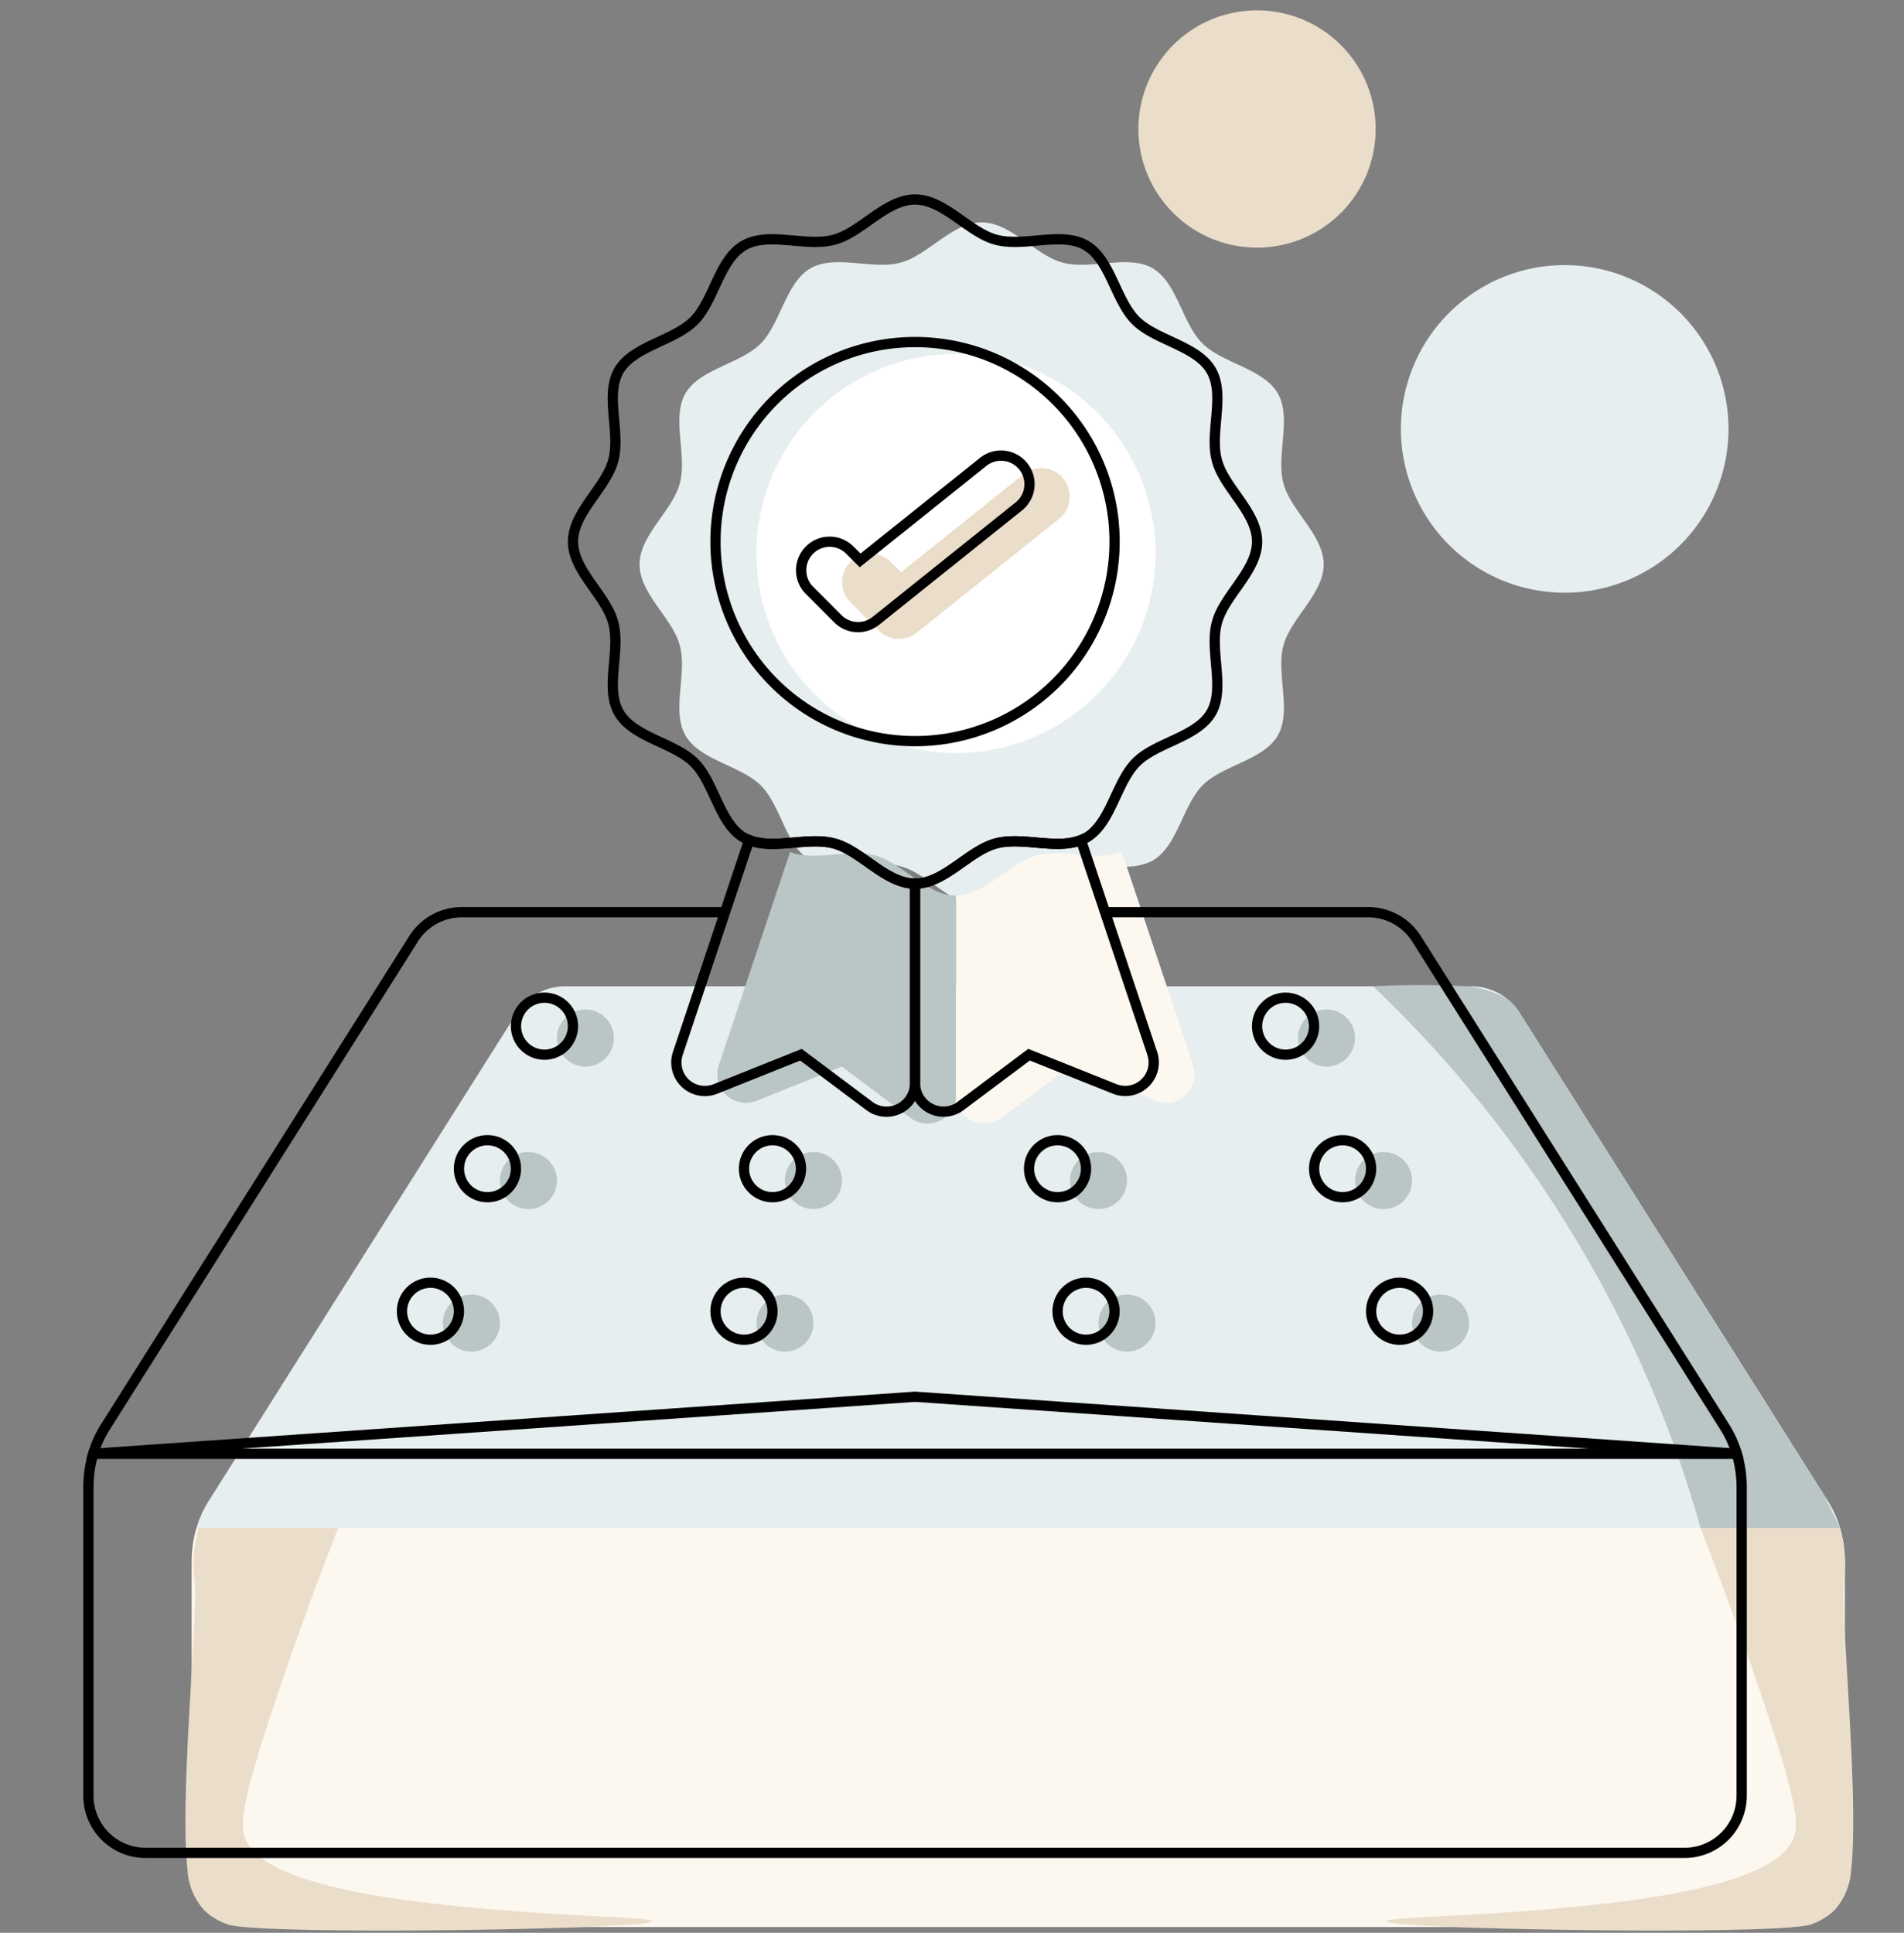 <svg xmlns="http://www.w3.org/2000/svg" xmlns:xlink="http://www.w3.org/1999/xlink" id="Group_121" data-name="Group 121" width="130" height="131.961" viewBox="0 0 130 131.961"><rect x="0" y="0" width="130" height="131.961" fill="#808080" stroke="none"/><defs><clipPath id="clip-path"><rect id="Rectangle_112" data-name="Rectangle 112" width="130" height="131.961" fill="none"></rect></clipPath></defs><g id="Group_120" data-name="Group 120" clip-path="url(#clip-path)"><path id="Path_487" data-name="Path 487" d="M125.965,106.577v21.1a3.9,3.9,0,0,1-3.892,3.892H16.977a3.9,3.9,0,0,1-3.892-3.892v-21.1a8.111,8.111,0,0,1,.331-2.258l56.109-3.892,56.109,3.892a8.148,8.148,0,0,1,.331,2.258" fill="#fcf7ef" fill-rule="evenodd"></path><path id="Path_488" data-name="Path 488" d="M126.394,127.674a4.519,4.519,0,0,1-1.143,2.749,4.4,4.4,0,0,1-1.6.968c-2.728.917-39.058.135-26.283-.5,11.985-.592,23.5-1.7,25.052-5.306.388-.9.52-2.079-2.593-11.126-1.474-4.284-2.8-7.776-3.72-10.144h9.528a9.273,9.273,0,0,1,.282,3.623c-.269,2.428,1.03,14.58.478,19.732" fill="#eaddca" fill-rule="evenodd"></path><path id="Path_515" data-name="Path 515" d="M94.792,127.674a4.519,4.519,0,0,0,1.143,2.749,4.4,4.4,0,0,0,1.6.968c2.728.917,39.058.135,26.283-.5-11.985-.592-23.5-1.7-25.052-5.306-.388-.9-.52-2.079,2.593-11.126,1.474-4.284,2.8-7.776,3.72-10.144H95.552a9.273,9.273,0,0,0-.282,3.623c.269,2.428-1.03,14.58-.478,19.732" transform="translate(-81.992 0)" fill="#eaddca" fill-rule="evenodd"></path><path id="Path_489" data-name="Path 489" d="M125.634,104.319H13.415a7.328,7.328,0,0,1,.876-1.907l21-33.261a3.909,3.909,0,0,1,3.289-1.81h61.889a3.911,3.911,0,0,1,3.29,1.81l21,33.261a7.328,7.328,0,0,1,.876,1.907" fill="#e7eeef" fill-rule="evenodd"></path><path id="Path_490" data-name="Path 490" d="M125.634,104.319h-9.527a80.156,80.156,0,0,0-9.522-21.331A82.258,82.258,0,0,0,93.75,67.339a61.8,61.8,0,0,1,6.4,0c.273-.014,2.671.368,3.387,1.492,7.1,11.117,13.881,22.083,20.978,33.2l1.116,2.288" fill="#bac5c6" fill-rule="evenodd"></path><path id="Path_491" data-name="Path 491" d="M39.971,68.926a1.946,1.946,0,1,1-1.946,1.947,1.947,1.947,0,0,1,1.946-1.947" fill="#bac5c6" fill-rule="evenodd"></path><path id="Path_492" data-name="Path 492" d="M55.54,78.657A1.946,1.946,0,1,1,53.594,80.6a1.946,1.946,0,0,1,1.946-1.947" fill="#bac5c6" fill-rule="evenodd"></path><path id="Path_493" data-name="Path 493" d="M53.594,88.389a1.946,1.946,0,1,1-1.946,1.946,1.946,1.946,0,0,1,1.946-1.946" fill="#bac5c6" fill-rule="evenodd"></path><path id="Path_494" data-name="Path 494" d="M36.078,78.657A1.946,1.946,0,1,1,34.132,80.6a1.946,1.946,0,0,1,1.946-1.947" fill="#bac5c6" fill-rule="evenodd"></path><path id="Path_495" data-name="Path 495" d="M32.186,88.389a1.946,1.946,0,1,1-1.946,1.946,1.946,1.946,0,0,1,1.946-1.946" fill="#bac5c6" fill-rule="evenodd"></path><path id="Path_496" data-name="Path 496" d="M90.572,68.926a1.946,1.946,0,1,1-1.946,1.947,1.947,1.947,0,0,1,1.946-1.947" fill="#bac5c6" fill-rule="evenodd"></path><path id="Path_497" data-name="Path 497" d="M75,78.657A1.946,1.946,0,1,1,73.056,80.6,1.946,1.946,0,0,1,75,78.657" fill="#bac5c6" fill-rule="evenodd"></path><path id="Path_498" data-name="Path 498" d="M76.949,88.389A1.946,1.946,0,1,1,75,90.335a1.946,1.946,0,0,1,1.946-1.946" fill="#bac5c6" fill-rule="evenodd"></path><path id="Path_499" data-name="Path 499" d="M94.465,78.657A1.946,1.946,0,1,1,92.519,80.6a1.946,1.946,0,0,1,1.946-1.947" fill="#bac5c6" fill-rule="evenodd"></path><path id="Path_500" data-name="Path 500" d="M98.357,88.389a1.946,1.946,0,1,1-1.946,1.946,1.946,1.946,0,0,1,1.946-1.946" fill="#bac5c6" fill-rule="evenodd"></path><path id="Path_501" data-name="Path 501" d="M87.244,50.215c-.973,1.693-3.776,2.024-5.138,3.406s-1.713,4.165-3.406,5.138a2.806,2.806,0,0,1-.35.156c-1.674.681-4.029-.253-5.8.233-1.849.487-3.523,2.744-5.527,2.744s-3.678-2.257-5.527-2.744c-1.771-.486-4.126.448-5.8-.233a2.806,2.806,0,0,1-.35-.156c-1.694-.973-2.025-3.776-3.406-5.138s-4.165-1.713-5.138-3.406.136-4.243-.39-6.15c-.486-1.849-2.744-3.523-2.744-5.527s2.258-3.679,2.744-5.528c.526-1.907-.583-4.476.39-6.15s3.775-2.024,5.138-3.405,1.712-4.165,3.406-5.138,4.242.136,6.15-.39c1.849-.486,3.522-2.744,5.527-2.744s3.678,2.258,5.527,2.744c1.907.526,4.476-.584,6.15.39s2.024,3.775,3.406,5.138,4.165,1.712,5.138,3.405-.136,4.243.389,6.15c.487,1.849,2.744,3.523,2.744,5.528s-2.257,3.678-2.744,5.527c-.525,1.907.584,4.476-.389,6.15" fill="#e7eeef" fill-rule="evenodd"></path><path id="Path_502" data-name="Path 502" d="M65.271,61.142V74.765a1.946,1.946,0,0,1-3.114,1.557l-4.671-3.5-5.838,2.336a1.947,1.947,0,0,1-2.569-2.433l4.865-14.558c1.674.681,4.029-.253,5.8.234,1.849.486,3.522,2.744,5.527,2.744" fill="#bac5c6" fill-rule="evenodd"></path><path id="Path_503" data-name="Path 503" d="M78.895,75.154l-5.839-2.335-4.671,3.5a1.945,1.945,0,0,1-3.113-1.557V61.141c2,0,3.678-2.257,5.527-2.744,1.771-.486,4.126.448,5.8-.233l4.866,14.557a1.946,1.946,0,0,1-2.569,2.433Z" fill="#fcf7ef" fill-rule="evenodd"></path><path id="Path_504" data-name="Path 504" d="M65.271,24.164A13.623,13.623,0,1,1,51.648,37.788,13.623,13.623,0,0,1,65.271,24.164" fill="#fff" fill-rule="evenodd"></path><path id="Path_505" data-name="Path 505" d="M61.379,43.626A1.946,1.946,0,0,1,60,43.056L58.057,41.11a1.946,1.946,0,0,1,2.752-2.752l.714.714,8.369-6.7a1.947,1.947,0,0,1,2.433,3.04L62.593,43.2a1.947,1.947,0,0,1-1.214.426" fill="#eaddca" fill-rule="evenodd"></path><path id="Path_506" data-name="Path 506" d="M118.017,29.283A11.184,11.184,0,1,1,106.832,18.1a11.185,11.185,0,0,1,11.185,11.185" fill="#e7eeef" fill-rule="evenodd"></path><path id="Path_507" data-name="Path 507" d="M93.927,8.807a8.1,8.1,0,1,1-8.1-8.1,8.1,8.1,0,0,1,8.1,8.1" fill="#eaddca" fill-rule="evenodd"></path><path id="Path_508" data-name="Path 508" d="M118.916,101.513v21.1a3.9,3.9,0,0,1-3.892,3.892H9.928a3.9,3.9,0,0,1-3.892-3.892v-21.1a8.14,8.14,0,0,1,.33-2.257l56.11-3.893,56.109,3.893A8.141,8.141,0,0,1,118.916,101.513Z" fill="none" stroke="#000" stroke-width="0.7"></path><path id="Path_509" data-name="Path 509" d="M75.348,62.278H93.42a3.908,3.908,0,0,1,3.289,1.81l21,33.261a7.328,7.328,0,0,1,.876,1.907H6.366a7.328,7.328,0,0,1,.876-1.907l21-33.261a3.909,3.909,0,0,1,3.289-1.81H49.6" fill="none" stroke="#000" stroke-width="0.7"></path><circle id="Ellipse_95" data-name="Ellipse 95" cx="1.946" cy="1.946" r="1.946" transform="translate(35.229 68.117)" fill="none" stroke="#000" stroke-width="0.7"></circle><circle id="Ellipse_96" data-name="Ellipse 96" cx="1.946" cy="1.946" r="1.946" transform="translate(50.798 77.848)" fill="none" stroke="#000" stroke-width="0.7"></circle><circle id="Ellipse_97" data-name="Ellipse 97" cx="1.946" cy="1.946" r="1.946" transform="translate(48.852 87.579)" fill="none" stroke="#000" stroke-width="0.7"></circle><circle id="Ellipse_98" data-name="Ellipse 98" cx="1.946" cy="1.946" r="1.946" transform="translate(31.336 77.848)" fill="none" stroke="#000" stroke-width="0.7"></circle><circle id="Ellipse_99" data-name="Ellipse 99" cx="1.946" cy="1.946" r="1.946" transform="translate(27.444 87.579)" fill="none" stroke="#000" stroke-width="0.7"></circle><circle id="Ellipse_100" data-name="Ellipse 100" cx="1.946" cy="1.946" r="1.946" transform="translate(85.83 68.117)" fill="none" stroke="#000" stroke-width="0.7"></circle><circle id="Ellipse_101" data-name="Ellipse 101" cx="1.946" cy="1.946" r="1.946" transform="translate(70.26 77.848)" fill="none" stroke="#000" stroke-width="0.7"></circle><circle id="Ellipse_102" data-name="Ellipse 102" cx="1.946" cy="1.946" r="1.946" transform="translate(72.207 87.579)" fill="none" stroke="#000" stroke-width="0.7"></circle><circle id="Ellipse_103" data-name="Ellipse 103" cx="1.946" cy="1.946" r="1.946" transform="translate(89.723 77.848)" fill="none" stroke="#000" stroke-width="0.7"></circle><circle id="Ellipse_104" data-name="Ellipse 104" cx="1.946" cy="1.946" r="1.946" transform="translate(93.615 87.579)" fill="none" stroke="#000" stroke-width="0.7"></circle><path id="Path_510" data-name="Path 510" d="M82.7,48.654c-.974,1.693-3.776,2.024-5.138,3.406s-1.714,4.165-3.407,5.138a2.743,2.743,0,0,1-.35.156c-1.673.681-4.029-.253-5.8.233-1.849.487-3.524,2.744-5.527,2.744s-3.678-2.257-5.527-2.744c-1.771-.486-4.126.448-5.8-.233a2.806,2.806,0,0,1-.35-.156c-1.694-.973-2.024-3.776-3.406-5.138s-4.165-1.713-5.138-3.406.136-4.243-.39-6.15c-.486-1.849-2.744-3.523-2.744-5.527s2.258-3.679,2.744-5.528c.526-1.907-.583-4.476.39-6.15s3.775-2.024,5.138-3.405S49.1,17.729,50.8,16.756s4.242.136,6.15-.39c1.849-.486,3.522-2.744,5.527-2.744S66.154,15.88,68,16.366c1.907.526,4.476-.584,6.149.39s2.024,3.775,3.407,5.138S81.723,23.606,82.7,25.3s-.136,4.243.389,6.15c.487,1.849,2.743,3.523,2.743,5.528s-2.256,3.678-2.743,5.527C82.561,44.411,83.67,46.98,82.7,48.654Z" fill="none" stroke="#000" stroke-width="0.7"></path><path id="Path_511" data-name="Path 511" d="M62.475,60.332V73.955a1.946,1.946,0,0,1-3.114,1.557l-4.671-3.5-5.838,2.336a1.947,1.947,0,0,1-2.569-2.433l4.865-14.558c1.674.681,4.029-.253,5.8.234C58.8,58.074,60.47,60.332,62.475,60.332Z" fill="none" stroke="#000" stroke-width="0.7"></path><path id="Path_512" data-name="Path 512" d="M76.1,74.344,70.26,72.009l-4.671,3.5a1.945,1.945,0,0,1-3.113-1.557V60.331c2,0,3.678-2.257,5.527-2.744,1.771-.486,4.126.448,5.8-.233l4.866,14.557A1.946,1.946,0,0,1,76.1,74.344Z" fill="none" stroke="#000" stroke-width="0.7"></path><path id="Path_513" data-name="Path 513" d="M62.475,23.354A13.624,13.624,0,1,1,48.852,36.977,13.623,13.623,0,0,1,62.475,23.354Z" fill="none" stroke="#000" stroke-width="0.7"></path><path id="Path_514" data-name="Path 514" d="M58.583,42.816a1.946,1.946,0,0,1-1.376-.57L55.261,40.3a1.946,1.946,0,0,1,2.752-2.752l.714.714,8.369-6.7a1.947,1.947,0,1,1,2.432,3.04L59.8,42.39A1.947,1.947,0,0,1,58.583,42.816Z" fill="none" stroke="#000" stroke-width="0.7"></path></g></svg>